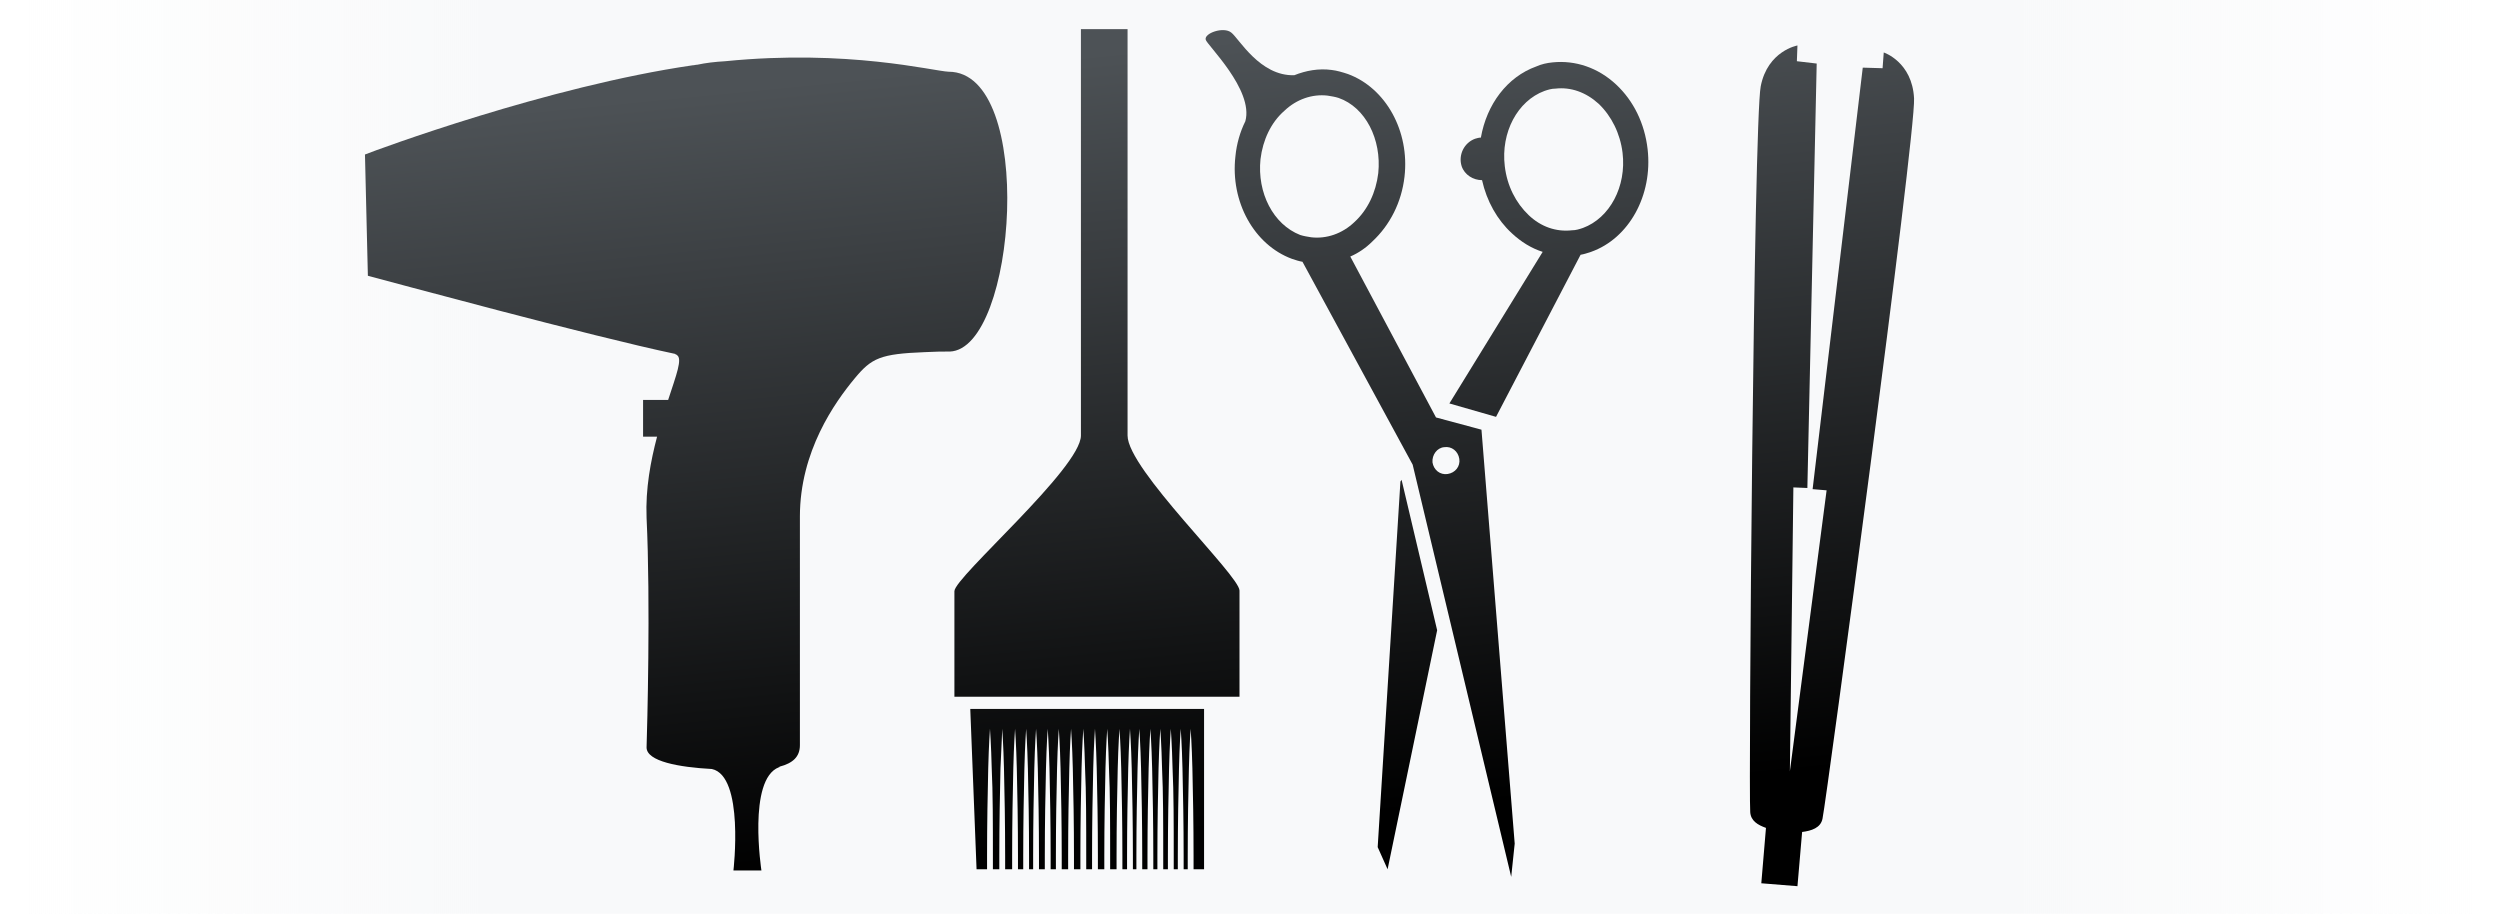 <?xml version="1.0" encoding="utf-8"?>
<!-- Generator: Adobe Illustrator 25.0.1, SVG Export Plug-In . SVG Version: 6.00 Build 0)  -->
<svg version="1.1" id="Layer_1" xmlns="http://www.w3.org/2000/svg" xmlns:xlink="http://www.w3.org/1999/xlink" x="0px" y="0px"
	 viewBox="0 0 428.8 156.7" style="enable-background:new 0 0 428.8 156.7;" xml:space="preserve">
<style type="text/css">
	.st0{fill:url(#SVGID_1_);}
	.st1{fill:url(#SVGID_2_);}
	.st2{fill:url(#SVGID_3_);}
	.st3{fill:url(#SVGID_4_);}
	.st4{fill:url(#SVGID_5_);}
	.st5{fill:url(#SVGID_6_);}
	.st6{fill:url(#SVGID_7_);}
	.st7{fill:url(#SVGID_8_);}
</style>
<linearGradient id="SVGID_1_" gradientUnits="userSpaceOnUse" x1="0" y1="78.326" x2="428.789" y2="78.326">
	<stop  offset="4.107763e-04" style="stop-color:#F8F9FA;stop-opacity:0"/>
	<stop  offset="0.2" style="stop-color:#F8F9FA"/>
	<stop  offset="0.8" style="stop-color:#F8F9FA"/>
	<stop  offset="1" style="stop-color:#F8F9FA;stop-opacity:0"/>
</linearGradient>
<rect class="st0" width="428.8" height="156.7"/>
<g>
	<g>
		<g>
			<linearGradient id="SVGID_2_" gradientUnits="userSpaceOnUse" x1="178.276" y1="9.992" x2="191.437" y2="143.927">
				<stop  offset="0" style="stop-color:#4D5256"/>
				<stop  offset="1" style="stop-color:#000000"/>
			</linearGradient>
			<path class="st1" d="M212.6,119.4c0,0,0-15.4,0-18.1c0-2.6-19.2-20.8-19.2-26.6c0-5.8,0-69.7,0-69.7l-8,0c0,0,0,64.1,0,69.7
				c0,5.6-21.7,24.3-21.7,26.7c0,2.4,0,18.1,0,18.1H212.6z"/>
			<linearGradient id="SVGID_3_" gradientUnits="userSpaceOnUse" x1="175.329" y1="10.281" x2="188.49" y2="144.217">
				<stop  offset="0" style="stop-color:#4D5256"/>
				<stop  offset="1" style="stop-color:#000000"/>
			</linearGradient>
			<path class="st2" d="M167.5,149.1h1.8c0-0.8,0-1.6,0-2.3c0-5.4,0.1-10.9,0.2-15c0.1-4.1,0.3-6.8,0.3-6.8s0.2,2.7,0.3,6.8
				c0.2,4.1,0.2,9.5,0.2,15c0,0.8,0,1.6,0,2.3l1.1,0c0-0.8,0-1.6,0-2.3c0-5.4,0.1-10.9,0.2-15c0.2-4.1,0.3-6.8,0.3-6.8
				s0.2,2.7,0.3,6.8c0.1,4.1,0.2,9.5,0.2,15c0,0.8,0,1.6,0,2.3l1.2,0c0-0.8,0-1.6,0-2.3c0-5.4,0.1-10.9,0.2-15
				c0.1-4.1,0.3-6.8,0.3-6.8s0.2,2.7,0.3,6.8c0.1,4.1,0.2,9.5,0.2,15c0,0.8,0,1.6,0,2.3l0.9,0c0-0.8,0-1.6,0-2.3
				c0-5.4,0.1-10.9,0.2-15c0.1-4.1,0.3-6.8,0.3-6.8s0.2,2.7,0.3,6.8c0.1,4.1,0.2,9.5,0.2,15c0,0.8,0,1.6,0,2.3h0.7
				c0-0.8,0-1.6,0-2.3c0-5.4,0.1-10.9,0.2-15c0.1-4.1,0.3-6.8,0.3-6.8s0.2,2.7,0.3,6.8c0.1,4.1,0.2,9.5,0.2,15c0,0.8,0,1.6,0,2.3
				l1,0c0-0.8,0-1.6,0-2.3c0-5.4,0.1-10.9,0.2-15c0.1-4.1,0.3-6.8,0.3-6.8s0.2,2.7,0.3,6.8c0.1,4.1,0.2,9.5,0.2,15
				c0,0.8,0,1.6,0,2.3l0.9,0c0-0.8,0-1.6,0-2.3c0-5.5,0.1-10.9,0.2-15c0.1-4.1,0.3-6.8,0.3-6.8s0.2,2.7,0.3,6.8
				c0.1,4.1,0.2,9.5,0.2,15c0,0.8,0,1.6,0,2.3l1.1,0c0-0.8,0-1.6,0-2.3c0-5.4,0.1-10.9,0.2-15c0.1-4.1,0.3-6.8,0.3-6.8
				s0.2,2.7,0.3,6.8c0.1,4.1,0.2,9.5,0.2,15c0,0.8,0,1.6,0,2.3l1.1,0c0-0.8,0-1.6,0-2.3c0-5.4,0.1-10.9,0.2-15
				c0.1-4.1,0.3-6.8,0.3-6.8s0.2,2.7,0.3,6.8c0.2,4.1,0.2,9.5,0.2,15c0,0.8,0,1.6,0,2.3l1,0c0-0.8,0-1.6,0-2.3
				c0-5.5,0.1-10.9,0.2-15c0.1-4.1,0.3-6.8,0.3-6.8s0.2,2.7,0.3,6.8c0.1,4.1,0.2,9.5,0.2,15c0,0.8,0,1.6,0,2.3l1.1,0
				c0-0.8,0-1.6,0-2.3c0-5.4,0.1-10.9,0.2-15c0.1-4.1,0.3-6.8,0.3-6.8s0.2,2.7,0.3,6.8c0.2,4.1,0.2,9.5,0.2,15c0,0.8,0,1.6,0,2.3
				l1.1,0c0-0.8,0-1.6,0-2.3c0-5.5,0.1-10.9,0.2-15c0.1-4.1,0.3-6.8,0.3-6.8s0.2,2.7,0.3,6.8c0.1,4.1,0.2,9.5,0.2,15
				c0,0.8,0,1.6,0,2.3l0.8,0c0-0.8,0-1.6,0-2.3c0-5.4,0.1-10.9,0.2-15c0.1-4.1,0.3-6.8,0.3-6.8s0.2,2.7,0.3,6.8
				c0.1,4.1,0.2,9.5,0.2,15c0,0.8,0,1.6,0,2.3l0.6,0c0-0.8,0-1.6,0-2.3c0-5.4,0.1-10.9,0.2-15c0.1-4.1,0.3-6.8,0.3-6.8
				s0.2,2.7,0.3,6.8c0.1,4.1,0.2,9.5,0.2,15c0,0.8,0,1.6,0,2.3l0.9,0c0-0.8,0-1.6,0-2.3c0-5.4,0.1-10.9,0.2-15
				c0.1-4.1,0.3-6.8,0.3-6.8s0.2,2.7,0.3,6.8c0.1,4.1,0.2,9.5,0.2,15c0,0.8,0,1.6,0,2.3l0.7,0c0-0.8,0-1.6,0-2.3
				c0-5.4,0.1-10.9,0.2-15c0.1-4.1,0.3-6.8,0.3-6.8s0.2,2.7,0.3,6.8c0.2,4.1,0.2,9.5,0.2,15c0,0.8,0,1.6,0,2.3l0.8,0
				c0-0.8,0-1.6,0-2.3c0-5.4,0.1-10.9,0.2-15c0.1-4.1,0.3-6.8,0.3-6.8s0.2,2.7,0.3,6.8c0.2,4.1,0.2,9.5,0.2,15c0,0.8,0,1.6,0,2.3
				l0.7,0c0-0.8,0-1.6,0-2.3c0-5.4,0.1-10.9,0.2-15c0.1-4.1,0.3-6.8,0.3-6.8s0.2,2.7,0.3,6.8c0.1,4.1,0.2,9.5,0.2,15
				c0,0.8,0,1.6,0,2.3l0.7,0c0-0.8,0-1.6,0-2.3c0-5.5,0.1-10.9,0.2-15c0.1-4.1,0.3-6.8,0.3-6.8s0.2,2.7,0.3,6.8
				c0.1,4.1,0.2,9.5,0.2,15c0,0.8,0,1.6,0,2.3l1.8,0l0-27.5l-40.1,0L167.5,149.1z"/>
		</g>
	</g>
	<g>
		<linearGradient id="SVGID_4_" gradientUnits="userSpaceOnUse" x1="306.382" y1="-2.596" x2="319.543" y2="131.339">
			<stop  offset="0" style="stop-color:#4D5256"/>
			<stop  offset="1" style="stop-color:#000000"/>
		</linearGradient>
		<path class="st3" d="M308.3,152l0.8-9.3c1.6-0.2,3.2-0.7,3.5-2.3c0.7-3.3,16-117.3,15.7-123.5c-0.3-6.3-5.2-7.9-5.2-7.9l-0.2,2.7
			l-3.4-0.1l-8.6,72.3l2.4,0.2l-6.3,48.2l0.6-48.7l2.4,0.1l1.6-72.8l-3.4-0.4l0.1-2.7c0,0-5.1,0.9-6.3,7
			c-1.2,6.1-2.1,121.1-1.8,124.5c0.1,1.5,1.3,2.2,2.7,2.7l-0.8,9.5L308.3,152z"/>
	</g>
	<g>
		<linearGradient id="SVGID_5_" gradientUnits="userSpaceOnUse" x1="115.779" y1="16.133" x2="128.94" y2="150.068">
			<stop  offset="0" style="stop-color:#4D5256"/>
			<stop  offset="1" style="stop-color:#000000"/>
		</linearGradient>
		<path class="st4" d="M63.1,47.4v-0.1c3.4,0.9,38.4,10.4,52.7,13.4c0,0,0.1,0.1,0.1,0.1c0.1,0,0.1,0,0.2,0.1c1,0.6-0.1,3.4-1.5,7.7
			h-4.3v6.3h2.4c-1.1,4.2-2,8.9-1.8,13.9c0.7,14.6,0.1,36.3,0,39.4c0,2.4,5.6,3.4,11.2,3.7c5.6,1.2,3.7,17.4,3.7,17.4h4.8
			c0,0-2.4-15.6,3-17.7c0.1,0,0.1,0,0.1-0.1c2.3-0.6,3.5-1.7,3.5-3.7c0-3.4,0-28,0-39.2c0-11.2,6-19.6,9.4-23.7
			c2.9-3.5,4.4-4.2,12-4.5c1.8-0.1,3.1-0.1,3.5-0.1c0.3,0,0.5,0,0.8,0c11.5-0.4,14.8-48-0.2-48c-2.6-0.1-17.3-3.9-38.3-1.8
			c-1.8,0.1-3.4,0.3-4.8,0.6c-0.3,0-0.5,0.1-0.8,0.1c-24.8,3.6-54.2,14.5-56.2,15.3L63.1,47.4z"/>
	</g>
	<g>
		<g>
			<linearGradient id="SVGID_6_" gradientUnits="userSpaceOnUse" x1="261.041" y1="1.859" x2="274.202" y2="135.794">
				<stop  offset="0" style="stop-color:#4D5256"/>
				<stop  offset="1" style="stop-color:#000000"/>
			</linearGradient>
			<path class="st5" d="M256.6,71.5l14.5-27.8c0.6-0.1,1.2-0.3,1.8-0.5c6.5-2.3,10.6-9.7,9.7-17.6c-0.5-4.4-2.4-8.3-5.4-11.1
				c-3.1-2.9-7-4.2-10.9-3.8c-1,0.1-1.9,0.3-2.8,0.7c0,0,0,0,0,0c-5,1.8-8.5,6.5-9.5,12.2c-0.3,0-0.7,0.1-1,0.2
				c-1.9,0.7-2.9,2.8-2.3,4.7c0.5,1.5,2,2.4,3.5,2.4c0.8,3.6,2.6,6.8,5.1,9.1c1.6,1.5,3.4,2.6,5.3,3.2l-16,26L256.6,71.5z
				 M262.2,36.9c-2.2-2.1-3.7-5-4.1-8.4c-0.7-5.8,2.2-11.2,6.8-12.9c0.6-0.2,1.2-0.4,1.9-0.4c2.6-0.3,5.2,0.6,7.4,2.6
				c2.2,2.1,3.7,5.1,4.1,8.4c0.7,5.8-2.2,11.2-6.8,12.9c-0.6,0.2-1.2,0.4-1.9,0.4C266.9,39.8,264.3,38.9,262.2,36.9z"/>
			<linearGradient id="SVGID_7_" gradientUnits="userSpaceOnUse" x1="229.424" y1="4.966" x2="242.585" y2="138.901">
				<stop  offset="0" style="stop-color:#4D5256"/>
				<stop  offset="1" style="stop-color:#000000"/>
			</linearGradient>
			<polygon class="st6" points="240.2,82.6 236.3,145.3 238,149.1 246.5,108.1 240.4,82.3 			"/>
			<linearGradient id="SVGID_8_" gradientUnits="userSpaceOnUse" x1="226.876" y1="5.216" x2="240.038" y2="139.151">
				<stop  offset="0" style="stop-color:#4D5256"/>
				<stop  offset="1" style="stop-color:#000000"/>
			</linearGradient>
			<path class="st7" d="M213.6,20.8c-0.9,1.8-1.5,3.9-1.7,6c-0.9,7.8,3.2,15.2,9.7,17.6c0.6,0.2,1.2,0.4,1.8,0.5l18.9,34.8
				l16.9,70.7l0.6-5.7l-5.7-71l-7.8-2.1l-14.7-27.6c1.4-0.6,2.7-1.5,3.8-2.6c3-2.8,5-6.7,5.5-11.1c0.9-7.8-3.2-15.2-9.7-17.6
				c-0.9-0.3-1.9-0.6-2.8-0.7c-2.2-0.3-4.4,0.1-6.4,0.9c-5.9,0.2-9.5-6.3-10.8-7.3c-1.3-1.1-4.7,0.1-4.4,1.2
				C206.9,7.6,215.1,15.4,213.6,20.8z M247.7,76.7c1.3-0.2,2.4,0.7,2.6,2c0.2,1.3-0.7,2.4-2,2.6c-1.3,0.2-2.4-0.7-2.6-2
				C245.6,78,246.5,76.8,247.7,76.7z M216.2,27.3c0.4-3.3,1.8-6.3,4.1-8.3c2.1-2,4.8-2.9,7.4-2.6c0.6,0.1,1.3,0.2,1.9,0.4
				c4.6,1.6,7.4,7.1,6.8,12.9c-0.4,3.3-1.8,6.3-4.1,8.4c-2.1,2-4.8,2.9-7.4,2.6c-0.6-0.1-1.3-0.2-1.9-0.4
				C218.4,38.5,215.6,33.1,216.2,27.3z"/>
		</g>
	</g>
</g>
</svg>
